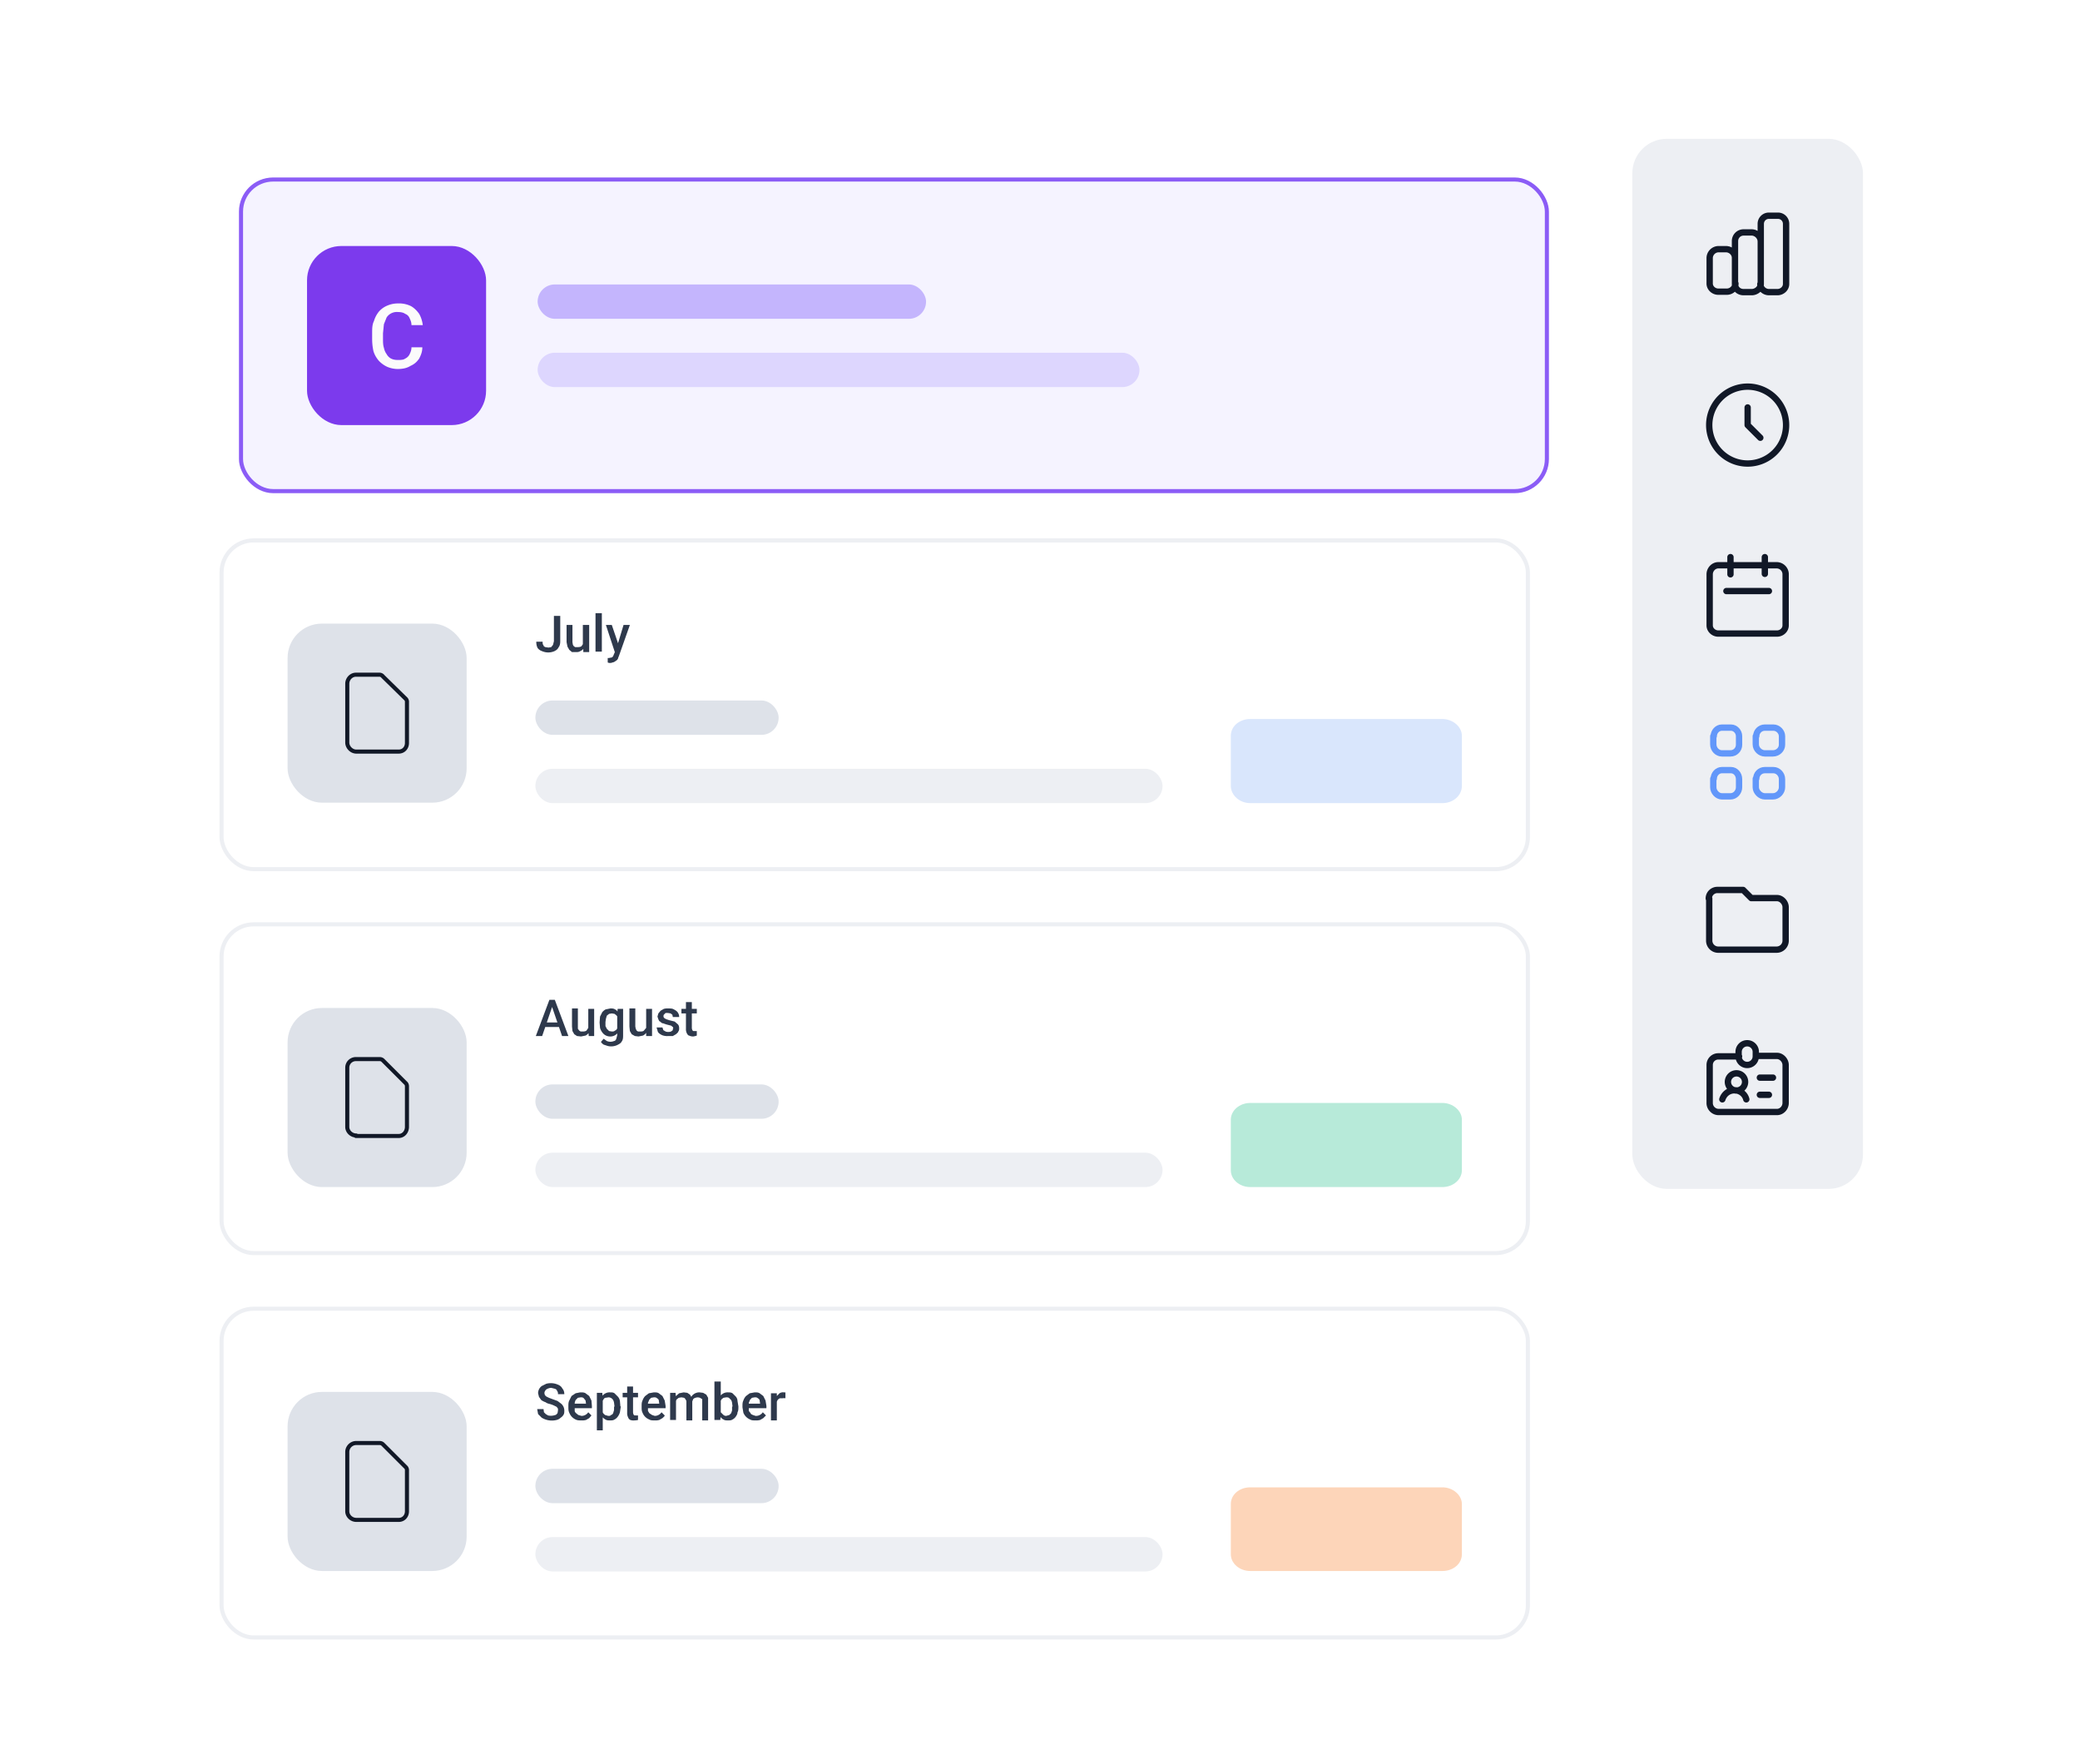 <svg xmlns="http://www.w3.org/2000/svg" fill="none" viewBox="0 0 460 390">
  <g filter="url(#a)">
    <rect width="289.7" height="69.8" x="48.5" y="30.7" fill="#F5F3FF" rx="7.6"/>
    <rect width="39.6" height="39.6" x="63.6" y="45.8" fill="#7C3AED" rx="7.6"/>
    <path fill="#FBFBFB" d="M86.7 68.2h2.4c0 1-.3 1.7-.7 2.5-.5.7-1 1.2-1.9 1.6-.8.5-1.7.7-2.9.7a6 6 0 0 1-2.3-.5 6 6 0 0 1-1.8-1.3 6 6 0 0 1-1.2-2.1c-.2-.9-.3-1.8-.3-2.8v-1.2c0-1 0-1.9.4-2.7a6 6 0 0 1 1.1-2.1 5 5 0 0 1 1.8-1.3 6 6 0 0 1 2.4-.5 6 6 0 0 1 2.9.6c.7.4 1.3 1 1.8 1.7.4.7.7 1.6.8 2.5h-2.5c0-.6-.2-1.1-.4-1.5-.2-.5-.5-.8-1-1-.4-.3-1-.4-1.6-.4a2.7 2.7 0 0 0-2.5 1.2l-.6 1.5-.2 2v1.2c0 .7 0 1.4.2 2 .1.5.3 1 .6 1.4.2.4.6.8 1 1 .4.2.9.3 1.4.3.7 0 1.3 0 1.7-.3a2 2 0 0 0 1-1c.2-.4.4-.9.4-1.5Z"/>
    <rect width="85.9" height="7.6" x="114.6" y="54.3" fill="#C4B5FD" rx="3.8"/>
    <rect width="133.1" height="7.6" x="114.6" y="69.4" fill="#DDD6FE" rx="3.8"/>
    <rect width="288.8" height="68.9" x="49" y="31.1" stroke="#8B5CF6" stroke-width=".9" rx="7.1"/>
  </g>
  <g filter="url(#b)">
    <rect width="288.9" height="72.7" x="49" y="112.3" fill="#fff" rx="7.1"/>
    <rect width="39.6" height="39.6" x="63.6" y="130.7" fill="#DEE2E9" rx="7.6"/>
    <path stroke="#111827" stroke-linecap="round" stroke-linejoin="round" stroke-width=".9" d="M78.7 159h9.5c1 0 1.8-.8 1.8-1.9v-9a1 1 0 0 0-.2-.7l-5.1-5a1 1 0 0 0-.7-.4h-5.3c-1 0-1.9.9-1.9 2v13c0 1 .9 2 2 2Z"/>
    <path fill="#2E394C" d="M122.5 134.5V129h1.4v5.6c0 .6-.1 1-.4 1.4-.2.4-.5.6-.9.8a3.4 3.4 0 0 1-2.7 0 2 2 0 0 1-1-.7c-.2-.4-.3-.8-.3-1.4h1.4c0 .3 0 .6.2.8 0 .2.2.3.4.4l.7.1.6-.1.4-.5.2-.8Zm6.4 1V131h1.4v6H129v-1.5Zm.2-1.2h.5c0 .4 0 .7-.2 1 0 .4-.2.7-.4 1a2 2 0 0 1-.7.5c-.3.2-.6.2-1 .2h-.8l-.6-.5-.4-.7-.2-1V131h1.3v3.8l.1.6.2.3.3.2h.4c.4 0 .7 0 1-.2l.4-.6.1-.8Zm4-5.9v8.5h-1.4v-8.5h1.4Zm3.2 7.9 1.6-5.3h1.4l-2.4 6.8-.2.5c0 .2-.2.4-.3.5l-.6.4-.7.2h-.4l-.3-.1v-1a2.6 2.6 0 0 0 .3 0l.5-.1c.2 0 .3-.2.4-.3l.2-.5.5-1.1Zm-1-5.3 1.5 4.4.2 1.4-1 .3-2-6.1h1.3Z"/>
    <rect width="53.8" height="7.6" x="118.4" y="147.7" fill="#DEE2E9" rx="3.8"/>
    <rect width="138.7" height="7.6" x="118.4" y="162.8" fill="#EDEFF3" rx="3.8"/>
    <path fill="#D9E6FC" d="M319 151.8h-42.5c-2.4 0-4.3 1.6-4.3 3.7v11.1c0 2 1.9 3.8 4.3 3.8H319c2.4 0 4.3-1.7 4.3-3.8v-11.1c0-2-2-3.7-4.3-3.7Z"/>
    <rect width="288.9" height="72.7" x="49" y="112.3" stroke="#EDEFF3" stroke-width=".9" rx="7.1"/>
    <rect width="288.9" height="72.7" x="49" y="197.2" fill="#fff" rx="7.1"/>
    <rect width="39.6" height="39.6" x="63.6" y="215.7" fill="#DEE2E9" rx="7.6"/>
    <path stroke="#111827" stroke-linecap="round" stroke-linejoin="round" stroke-width=".9" d="M78.7 244h9.5c1 0 1.8-.9 1.8-2v-9a1 1 0 0 0-.2-.6l-5.1-5.1a1 1 0 0 0-.7-.3h-5.3c-1 0-1.9.8-1.9 1.9V242c0 1 .9 1.9 2 1.9Z"/>
    <path fill="#2E394C" d="m122.3 214.9-2.4 7h-1.4l3-8h1l-.2 1Zm2 7-2.4-7v-1h.8l3 8h-1.4Zm0-3v1h-4.5v-1h4.4Zm5.8 1.6v-4.6h1.3v6h-1.2l-.1-1.4Zm.2-1.3h.4l-.1 1.1c0 .4-.2.6-.4.9a2 2 0 0 1-.7.6l-1 .2-.9-.1-.6-.4-.4-.7-.1-1v-4h1.3v4.5l.3.4.3.2h.4c.3 0 .6 0 .9-.2l.4-.6.2-.9Zm6.3-3.3h1.2v5.8c0 .5 0 1-.3 1.4-.2.4-.6.6-1 .8a3.2 3.2 0 0 1-2.1.2l-.9-.3a2 2 0 0 1-.6-.6l.6-.7.7.5a2 2 0 0 0 1.6 0c.2 0 .4-.2.5-.5l.2-.8v-4.5l.1-1.3Zm-4 3 .1-1.3.5-1c.2-.2.5-.5.8-.6l1-.2c.3 0 .7 0 1 .2.2.1.5.3.6.6l.5 1 .2 1.1v.4l-.2 1.2-.5.9a2 2 0 0 1-1.7.8 2.1 2.1 0 0 1-1.7-.9 3 3 0 0 1-.5-1l-.1-1.2Zm1.3 0v.8l.3.6.5.5.6.1c.3 0 .5 0 .7-.2.3-.1.4-.3.5-.5l.2-.8v-1.6l-.4-.5-.4-.3-.6-.1-.6.1-.5.4-.2.7-.1.7Zm9 1.6v-4.6h1.3v6h-1.3v-1.4Zm.1-1.3h.5c0 .4 0 .8-.2 1.1 0 .4-.2.6-.4.9a2 2 0 0 1-.7.6l-1 .2-.8-.1-.7-.4-.4-.7-.1-1v-4h1.3v4l.1.5.2.4.3.2h.4c.4 0 .7 0 .9-.2l.5-.6.1-.9Zm5.9 1-.1-.3-.4-.3-.8-.2a7 7 0 0 1-.9-.3c-.3 0-.5-.2-.7-.4-.2 0-.3-.3-.4-.5l-.2-.6.2-.7.5-.6.7-.4a3 3 0 0 1 1-.1c.4 0 .9 0 1.2.2.4.2.7.4.9.7.2.3.3.6.3 1h-1.4l-.1-.5-.4-.3-.6-.1h-.5l-.4.4a.7.7 0 0 0 0 .6l.2.2.4.2.6.2 1.2.3.7.6c.2.2.3.5.3.9 0 .2 0 .5-.2.7 0 .2-.3.4-.5.6l-.7.4h-1a3 3 0 0 1-1.4-.2c-.4-.2-.7-.4-.9-.7l-.3-1h1.3l.2.6.5.3a1.8 1.8 0 0 0 1.2 0l.4-.3v-.3Zm5.2-4.3v1h-3.4v-1h3.4Zm-2.4-1.5h1.3v5.8l.1.4.2.2h.4a1.9 1.9 0 0 0 .4 0v1a3.4 3.4 0 0 1-.8.2 2 2 0 0 1-.9-.2c-.2 0-.4-.3-.5-.5a2 2 0 0 1-.2-1v-5.9Z"/>
    <rect width="53.8" height="7.6" x="118.4" y="232.6" fill="#DEE2E9" rx="3.8"/>
    <rect width="138.7" height="7.6" x="118.4" y="247.7" fill="#EDEFF3" rx="3.8"/>
    <path fill="#10B981" d="M319 236.7h-42.5c-2.4 0-4.3 1.7-4.3 3.7v11.2c0 2 1.9 3.7 4.3 3.7H319c2.4 0 4.3-1.7 4.3-3.7v-11.2c0-2-2-3.7-4.3-3.7Z" opacity=".3"/>
    <rect width="288.9" height="72.7" x="49" y="197.2" stroke="#EDEFF3" stroke-width=".9" rx="7.1"/>
    <rect width="288.9" height="72.7" x="49" y="282.2" fill="#fff" rx="7.1"/>
    <rect width="39.6" height="39.6" x="63.6" y="300.6" fill="#DEE2E9" rx="7.6"/>
    <path stroke="#111827" stroke-linecap="round" stroke-linejoin="round" stroke-width=".9" d="M78.7 328.9h9.5c1 0 1.8-.8 1.8-1.9v-9a1 1 0 0 0-.2-.7l-5.1-5.1a1 1 0 0 0-.7-.3h-5.3a2 2 0 0 0-1.9 1.9V327c0 1 .9 1.9 2 1.9Z"/>
    <path fill="#2E394C" d="M123.4 304.7v-.4l-.3-.4-.6-.3a7 7 0 0 0-.8-.3c-.4-.1-.8-.2-1-.4a4 4 0 0 1-1-.5l-.5-.7-.2-.8a2 2 0 0 1 .8-1.6l1-.5a3.9 3.9 0 0 1 2.6.2c.5.2.8.5 1 .9.3.3.4.8.4 1.2h-1.4c0-.3 0-.5-.2-.7 0-.2-.2-.4-.5-.5l-.8-.2a2 2 0 0 0-.8.2 1 1 0 0 0-.5.4 1 1 0 0 0-.2.6l.1.4.3.3.6.3.8.3 1.1.4.8.6a2 2 0 0 1 .7 1.5c0 .4 0 .7-.2 1a2 2 0 0 1-.6.6 2 2 0 0 1-.9.5 4.3 4.3 0 0 1-3.3-.5l-.8-.8-.2-1.1h1.4l.1.7.4.4.5.3a2.8 2.8 0 0 0 1.6-.1c.2 0 .3-.2.5-.4l.1-.6Zm5.1 2.2c-.4 0-.8 0-1.2-.2a2.7 2.7 0 0 1-1.4-1.5c-.2-.4-.2-.8-.2-1.2v-.2c0-.5 0-.9.2-1.3l.5-1 .9-.6 1-.2c.5 0 .9 0 1.2.2l.8.6.5 1 .1 1.2v.5h-4.6v-1h3.3l-.1-.7-.4-.5c-.2-.2-.4-.2-.7-.2l-.6.1-.4.4c-.2.2-.2.4-.3.7v1.8c0 .2.2.4.3.5l.5.4.7.2a1.8 1.8 0 0 0 1.5-.8l.7.7-.5.6-.7.4a3 3 0 0 1-1 .1Zm4.8-5v7.2H132v-8.3h1.2l.1 1.2Zm4 1.9-.2 1.3a3 3 0 0 1-.5 1 2 2 0 0 1-.7.6c-.3.2-.6.2-1 .2s-.7 0-1-.2a2 2 0 0 1-.7-.6l-.5-.9-.2-1.1v-.5l.2-1.1.5-1a2 2 0 0 1 1.7-.8c.4 0 .7 0 1 .2l.7.7c.2.2.4.5.5 1l.1 1.2Zm-1.4 0-.1-.8a2 2 0 0 0-.2-.6 1.2 1.2 0 0 0-1-.6l-.7.1c-.2 0-.3.2-.4.3l-.3.5-.1.6v1.1l.2.7c.1.3.3.4.5.6l.7.2c.3 0 .5 0 .6-.2.2 0 .4-.2.5-.4l.2-.7v-.7Zm5.2-3v1h-3.4v-1h3.4Zm-2.4-1.4h1.3v5.8l.1.4.2.2h.4a2 2 0 0 0 .4 0v1a3.3 3.3 0 0 1-.8.1 2 2 0 0 1-.9-.1 1 1 0 0 1-.5-.6 2 2 0 0 1-.2-1v-5.8Zm6 7.5c-.4 0-.8 0-1.1-.2a2.6 2.6 0 0 1-1.5-1.5c-.2-.4-.2-.8-.2-1.2v-.2c0-.5 0-.9.2-1.3.1-.3.3-.7.6-1l.8-.6 1.1-.2c.4 0 .8 0 1.1.2l.8.6.5 1 .2 1.2v.5h-4.7v-1h3.3l-.1-.7c0-.2-.2-.4-.4-.5-.2-.2-.4-.2-.7-.2l-.6.1-.4.4-.3.7v1.8l.3.5.6.4.6.2a1.8 1.8 0 0 0 1.5-.8l.7.7c0 .2-.3.4-.5.6l-.7.4a3 3 0 0 1-1 .1Zm4.8-4.9v4.8h-1.3v-6h1.2l.1 1.2Zm-.2 1.6h-.4l.1-1.1.5-1 .7-.6 1-.2.8.1.6.4.4.7.1 1v4h-1.3v-4c0-.2 0-.5-.2-.6 0-.2-.2-.3-.3-.4l-.6-.1-.6.1-.5.4-.2.6v.7Zm3.7-.4-.6.2.1-1c.1-.4.3-.6.5-.9a2.1 2.1 0 0 1 1.7-.8l.8.1.7.4.4.7v5h-1.3v-4.7l-.5-.3a1.5 1.5 0 0 0-1 0 1 1 0 0 0-.5.3l-.2.5v.5Zm5-4.9h1.4v7.2l-.1 1.3H158v-8.5Zm5.3 5.5c0 .5 0 1-.2 1.3 0 .4-.2.7-.4 1a2 2 0 0 1-.7.6c-.3.2-.6.2-1 .2s-.7 0-1-.2a2 2 0 0 1-.7-.6c-.2-.2-.3-.5-.4-1a6 6 0 0 1-.3-1v-.5c0-.4.1-.8.3-1.1 0-.4.2-.7.4-1a2 2 0 0 1 1.7-.8c.3 0 .7 0 1 .2l.7.7c.2.2.4.6.4 1l.2 1.2Zm-1.3 0-.1-.8a2 2 0 0 0-.2-.6l-.4-.4c-.2-.2-.4-.2-.7-.2l-.6.1-.4.3-.3.5-.1.6v1l.2.8.5.5c.2.2.4.3.7.3l.7-.2.4-.4.2-.6v-.8Zm5 3.1c-.4 0-.8 0-1.1-.2a2.7 2.7 0 0 1-1.5-1.5l-.2-1.2v-.2c0-.5 0-.9.2-1.3.1-.3.3-.7.6-1l.8-.6 1.1-.2c.4 0 .8 0 1.1.2l.8.6.5 1 .2 1.2v.5h-4.7v-1h3.3l-.1-.7c0-.2-.2-.4-.4-.5-.2-.2-.4-.2-.7-.2l-.6.1-.4.4-.3.7v1.8l.4.5c0 .2.3.3.5.4l.6.2a1.8 1.8 0 0 0 1.6-.8l.7.7-.6.6-.7.4a3 3 0 0 1-1 .1Zm4.8-5v5h-1.3v-6h1.3v1Zm1.9-1.1v1.2a2.4 2.4 0 0 0-.6 0h-.6a1.1 1.1 0 0 0-.7.8l-.1.6h-.3l.1-1c0-.4.2-.7.3-.9l.6-.6a1.5 1.5 0 0 1 1-.2h.3Z"/>
    <rect width="53.8" height="7.6" x="118.4" y="317.6" fill="#DEE2E9" rx="3.8"/>
    <rect width="138.7" height="7.6" x="118.4" y="332.7" fill="#EDEFF3" rx="3.8"/>
    <path fill="#F97316" d="M319 321.7h-42.5c-2.4 0-4.3 1.6-4.3 3.7v11.1c0 2 1.9 3.7 4.3 3.7H319c2.4 0 4.3-1.6 4.3-3.7v-11.1c0-2-2-3.7-4.3-3.7Z" opacity=".3"/>
    <rect width="288.9" height="72.7" x="49" y="282.2" stroke="#EDEFF3" stroke-width=".9" rx="7.1"/>
  </g>
  <rect width="51" height="232.2" x="361" y="30.7" fill="#EDEFF3" rx="7.6"/>
  <path stroke="#111827" stroke-linecap="round" stroke-linejoin="round" stroke-width="1.4" d="M383.7 62.8V57c0-1-.9-1.9-2-1.9H380a2 2 0 0 0-1.9 1.9v5.7c0 1 .9 1.8 1.9 1.8h1.9c1 0 1.9-.8 1.9-1.8Zm0 0v-9.5c0-1 .8-1.9 1.9-1.9h1.8c1 0 2 .9 2 2v9.4m-5.7 0c0 1 .8 1.8 1.9 1.8h1.8c1 0 2-.8 2-1.8m0 0V49.5c0-1 .8-1.8 1.8-1.8h2c1 0 1.8.8 1.8 1.8v13.3c0 1-.9 1.8-1.9 1.8h-1.9c-1 0-1.9-.8-1.9-1.8Zm-2.9 27.3V94l2.8 2.8M395 94a8.5 8.5 0 1 1-17 0 8.5 8.5 0 0 1 17 0Zm-12.3 33v-3.8m7.6 3.7v-3.7m-8.5 7.5h9.4m-11.3 9.4H393c1 0 1.9-.8 1.9-1.8v-11.4a2 2 0 0 0-1.9-1.9h-13c-1 0-1.9.9-1.9 2v11.3c0 1 .9 1.8 1.9 1.8Z"/>
  <path stroke="#6297FA" stroke-linecap="round" stroke-linejoin="round" stroke-width="1.4" d="M379 162.8c0-1 .8-1.9 1.8-1.9h2c1 0 1.8.9 1.8 1.9v1.9c0 1-.8 1.9-1.9 1.9h-1.9c-1 0-1.9-.9-1.9-2v-1.8Zm9.4 0c0-1 .8-1.9 1.9-1.9h1.9c1 0 1.9.9 1.9 1.9v1.9c0 1-.9 1.9-2 1.9h-1.8c-1 0-2-.9-2-2v-1.8Zm-9.4 9.4c0-1 .8-1.9 1.8-1.9h2c1 0 1.8.9 1.8 2v1.8c0 1-.8 2-1.9 2h-1.9c-1 0-1.9-1-1.9-2v-1.9Zm9.4 0c0-1 .8-1.9 1.9-1.9h1.9c1 0 1.9.9 1.9 2v1.8c0 1-.9 2-2 2h-1.8c-1 0-2-1-2-2v-1.9Z"/>
  <path stroke="#111827" stroke-linecap="round" stroke-linejoin="round" stroke-width="1.4" d="M378 198.7v9.4a2 2 0 0 0 1.9 1.9H393a2 2 0 0 0 1.9-1.9v-7.5c0-1-.9-2-1.9-2h-5.7l-1.8-1.8h-5.7c-1 0-1.9.8-1.9 1.9Zm6.6 34.9H380c-1 0-1.9.8-1.9 1.9v8.5a2 2 0 0 0 1.9 1.9h13c1 0 1.9-.9 1.9-2v-8.4c0-1-.9-2-1.9-2h-4.7m-3.8 0v-.9a1.9 1.9 0 0 1 3.8 0v1m-3.8 0a1.9 1.9 0 0 0 3.8 0m-4.7 7.5a1.9 1.9 0 1 0 0-3.7 1.9 1.9 0 0 0 0 3.7Zm0 0c1.2 0 2.3.8 2.6 2m-2.6-2c-1.3 0-2.3.8-2.7 2m8.3-4.8h2.9m-2.9 3.8h2"/>
  <defs>
    <filter id="a" width="332.9" height="113" x="31.2" y="17.7" color-interpolation-filters="sRGB" filterUnits="userSpaceOnUse">
      <feFlood flood-opacity="0" result="BackgroundImageFix"/>
      <feColorMatrix in="SourceAlpha" result="hardAlpha" values="0 0 0 0 0 0 0 0 0 0 0 0 0 0 0 0 0 0 127 0"/>
      <feOffset dx="4.3" dy="8.6"/>
      <feGaussianBlur stdDeviation="10.8"/>
      <feComposite in2="hardAlpha" operator="out"/>
      <feColorMatrix values="0 0 0 0 0.753 0 0 0 0 0.753 0 0 0 0 0.753 0 0 0 0.35 0"/>
      <feBlend in2="BackgroundImageFix" result="effect1_dropShadow_451_47327"/>
      <feBlend in="SourceGraphic" in2="effect1_dropShadow_451_47327" result="shape"/>
    </filter>
    <filter id="b" width="304.1" height="257.8" x="41.4" y="111.8" color-interpolation-filters="sRGB" filterUnits="userSpaceOnUse">
      <feFlood flood-opacity="0" result="BackgroundImageFix"/>
      <feColorMatrix in="SourceAlpha" result="hardAlpha" values="0 0 0 0 0 0 0 0 0 0 0 0 0 0 0 0 0 0 127 0"/>
      <feOffset dy="7.2"/>
      <feGaussianBlur stdDeviation="3.6"/>
      <feColorMatrix values="0 0 0 0 0.828 0 0 0 0 0.835 0 0 0 0 0.846 0 0 0 0.3 0"/>
      <feBlend in2="BackgroundImageFix" result="effect1_dropShadow_451_47327"/>
      <feBlend in="SourceGraphic" in2="effect1_dropShadow_451_47327" result="shape"/>
    </filter>
  </defs>
</svg>
